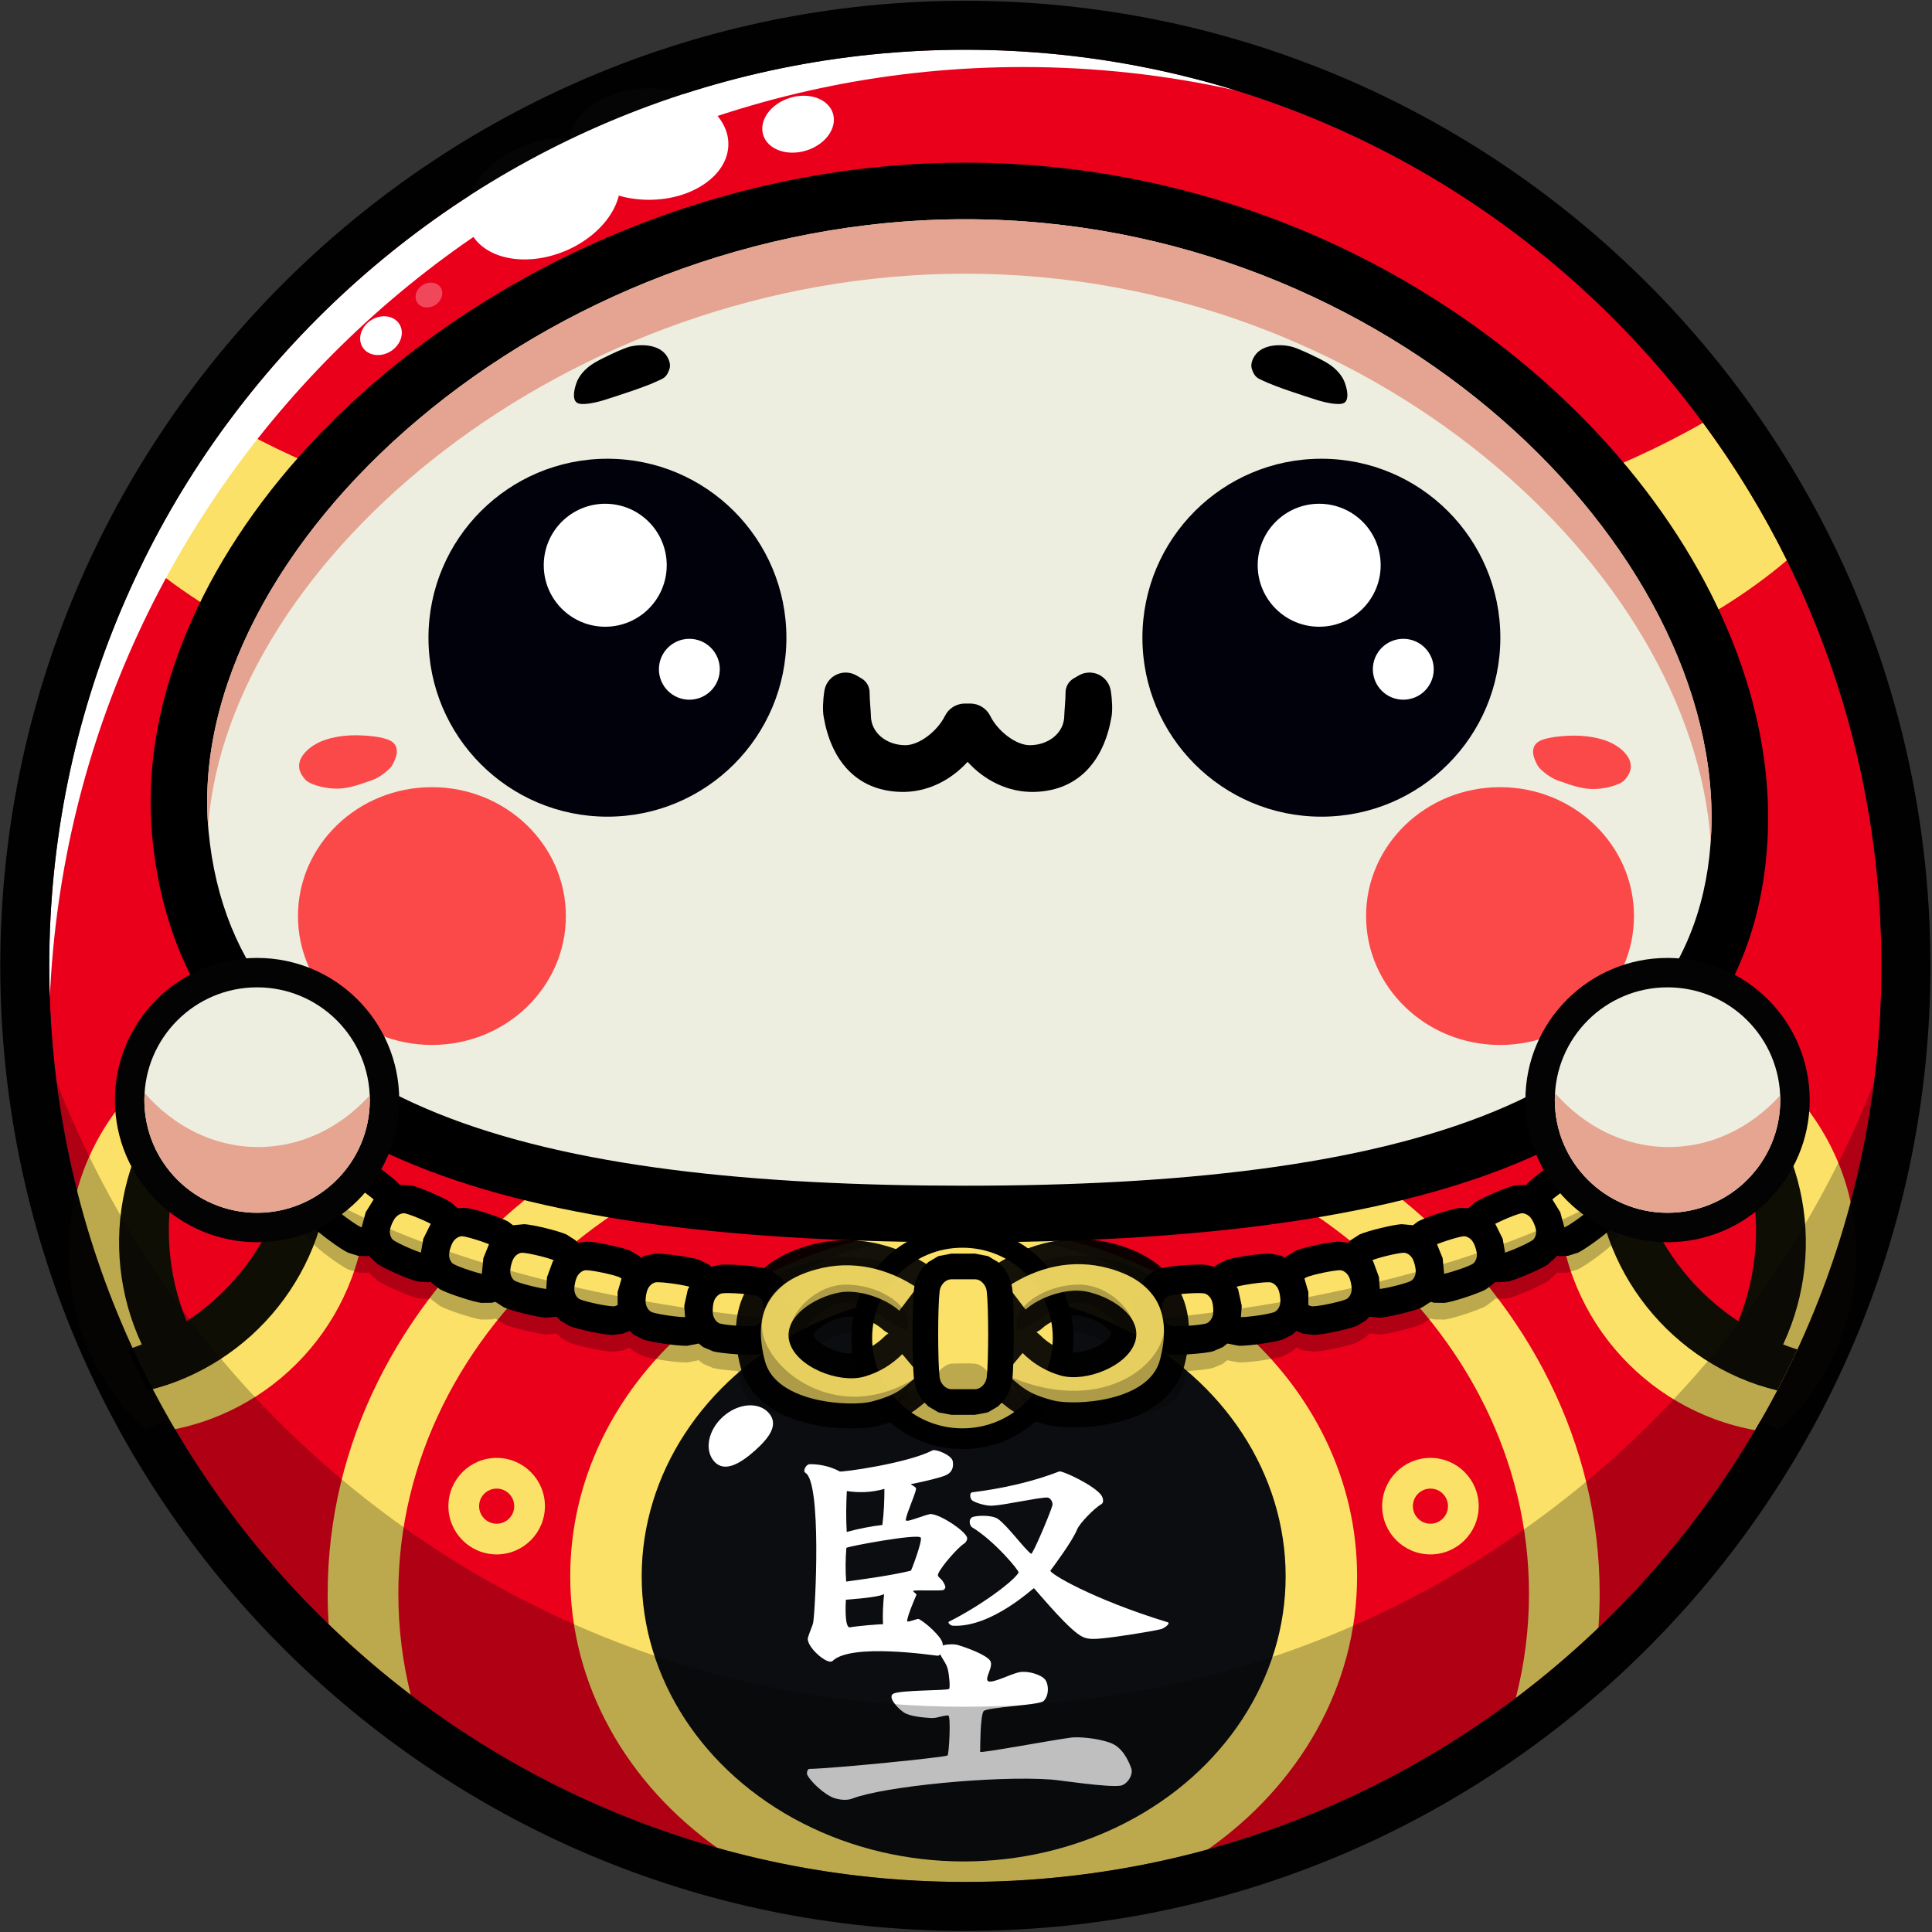 <svg xmlns="http://www.w3.org/2000/svg" xmlns:xlink="http://www.w3.org/1999/xlink" xmlns:serif="http://www.serif.com/" width="100%" height="100%" viewBox="0 0 548 548" xml:space="preserve" style="fill-rule:evenodd;clip-rule:evenodd;stroke-linejoin:round;stroke-miterlimit:2;"><rect x="0" y="0" width="548" height="548" fill="#333333" stroke="none"/><circle id="Color-primario" serif:id="Color primario" cx="273.816" cy="273.957" r="259.845" style="fill:#eb001b;"></circle><g id="detalles"><path id="circulo_interno" d="M40.795,158.921c6.798,-13.731 14.774,-26.777 23.795,-39.005c47.335,27.24 123.455,44.922 209.226,44.922c85.771,-0 161.892,-17.682 209.226,-44.922c9.021,12.228 16.997,25.274 23.795,39.005c-42.464,36.417 -130.902,61.481 -233.021,61.481c-102.118,0 -190.557,-25.064 -233.021,-61.481Z" style="fill:#fbe167;"></path><path d="M93.223,460.718c-0.186,-2.87 -0.28,-5.761 -0.28,-8.671c-0,-85.214 80.832,-154.397 180.394,-154.397c99.562,-0 180.394,69.183 180.394,154.397c0,3.244 -0.117,6.464 -0.348,9.657c-7.407,7.087 -15.232,13.74 -23.434,19.919c2.449,-9.526 3.74,-19.423 3.74,-29.576c-0,-75.746 -71.852,-137.243 -160.352,-137.243c-88.501,-0 -160.352,61.497 -160.352,137.243c0,9.834 1.211,19.428 3.513,28.678c-8.15,-6.212 -15.922,-12.895 -23.275,-20.007Z" style="fill:#fbe167;"></path><path d="M405.734,413.521c7.555,0 13.689,6.134 13.689,13.689c-0,7.556 -6.134,13.69 -13.689,13.69c-7.556,-0 -13.69,-6.134 -13.69,-13.69c0,-7.555 6.134,-13.689 13.69,-13.689Zm-0,8.711c2.747,-0 4.978,2.23 4.978,4.978c0,2.748 -2.231,4.979 -4.978,4.979c-2.748,0 -4.979,-2.231 -4.979,-4.979c-0,-2.748 2.231,-4.978 4.979,-4.978Z" style="fill:#fbe167;"></path><path d="M140.875,413.521c7.555,0 13.689,6.134 13.689,13.689c-0,7.556 -6.134,13.69 -13.689,13.69c-7.556,-0 -13.689,-6.134 -13.689,-13.69c-0,-7.555 6.133,-13.689 13.689,-13.689Zm-0,8.711c2.748,-0 4.979,2.23 4.979,4.978c-0,2.748 -2.231,4.979 -4.979,4.979c-2.748,0 -4.979,-2.231 -4.979,-4.979c-0,-2.748 2.231,-4.978 4.979,-4.978Z" style="fill:#fbe167;"></path><path id="circulo_interno1" serif:id="circulo_interno" d="M203.475,524.153c-25.44,-18.12 -41.733,-45.911 -41.733,-77.045c0,-54.544 50.004,-98.826 111.595,-98.826c61.591,-0 111.595,44.282 111.595,98.826c-0,31.386 -16.558,59.375 -42.352,77.483c-21.906,6.005 -44.963,9.212 -68.764,9.212c-24.373,-0 -47.966,-3.363 -70.341,-9.65Z" style="fill:#fbe167;"></path></g><g id="mangas"><g id="manga_derecha"><g><path d="M493.335,399.529c21.317,-22.023 25.656,-56.57 8.525,-83.586c-11.449,-18.057 -30.032,-28.873 -49.76,-31.109c14.156,4.814 26.824,14.306 35.447,27.904c16.232,25.599 13.187,57.961 -5.314,80.022c3.65,2.353 7.352,4.609 11.102,6.769Z" style="fill:#0f0e05;"></path><path d="M504.617,405.658c23.738,-21.809 29.221,-58.173 11.358,-86.345c-11.45,-18.057 -30.033,-28.873 -49.761,-31.109c14.156,4.813 26.824,14.305 35.447,27.904c17.083,26.942 12.814,61.374 -8.352,83.405c3.723,2.145 7.494,4.193 11.308,6.145Z" style="fill:#fbe167;"></path></g><g><path d="M504.06,394.44c-29.796,-7.184 -51.96,-34.037 -51.96,-66.025c-0,-21.381 9.902,-40.467 25.365,-52.92c-9.377,11.646 -14.993,26.446 -14.993,42.547c0,30.312 19.902,56.012 47.34,64.736c-1.823,3.942 -3.741,7.83 -5.752,11.662Z" style="fill:#0f0e05;"></path><path d="M497.814,405.658c-31.726,-5.707 -55.829,-33.481 -55.829,-66.839c-0,-21.381 9.901,-40.467 25.365,-52.92c-9.378,11.646 -14.993,26.446 -14.993,42.548c-0,31.901 22.044,58.695 51.717,65.966c-1.996,3.805 -4.083,7.554 -6.26,11.245Z" style="fill:#fbe167;"></path></g></g><g id="manga_derecha1" serif:id="manga_derecha"><g><path d="M52.656,399.529c-21.317,-22.023 -25.656,-56.57 -8.526,-83.586c11.45,-18.057 30.033,-28.873 49.761,-31.109c-14.156,4.814 -26.824,14.306 -35.447,27.904c-16.232,25.599 -13.187,57.961 5.314,80.022c-3.65,2.353 -7.352,4.609 -11.102,6.769Z" style="fill:#0f0e05;"></path><path d="M41.374,405.658c-23.738,-21.809 -29.221,-58.173 -11.358,-86.345c11.45,-18.057 30.033,-28.873 49.761,-31.109c-14.156,4.813 -26.824,14.305 -35.447,27.904c-17.083,26.942 -12.815,61.374 8.352,83.405c-3.723,2.145 -7.494,4.193 -11.308,6.145Z" style="fill:#fbe167;"></path></g><g><path d="M41.931,394.44c29.796,-7.184 51.96,-34.037 51.96,-66.025c-0,-21.381 -9.902,-40.467 -25.366,-52.92c9.378,11.646 14.994,26.446 14.994,42.547c-0,30.312 -19.902,56.012 -47.34,64.736c1.822,3.942 3.741,7.83 5.752,11.662Z" style="fill:#0f0e05;"></path><path d="M48.177,405.658c31.726,-5.707 55.829,-33.481 55.829,-66.839c0,-21.381 -9.901,-40.467 -25.365,-52.92c9.378,11.646 14.993,26.446 14.993,42.548c0,31.901 -22.044,58.695 -51.717,65.966c1.996,3.805 4.083,7.554 6.26,11.245Z" style="fill:#fbe167;"></path></g></g></g><g id="grupo_kanji"><ellipse cx="273.337" cy="447.108" rx="91.329" ry="80.88" style="fill:#0c0d10;"></ellipse><g id="Kanji"><path d="M228.943,503.332c-0.172,-0.395 0.069,-1.584 0.591,-1.593c6.95,-0.118 38.396,-3.283 39.227,-3.81c0.42,-0.267 1.038,-11.472 0.159,-11.385c-2.407,0.236 -3.167,0.882 -5.026,0.756c-2.156,-0.145 -5.823,-0.451 -7.542,-1.589c-1.688,-1.116 -4.746,-4.41 -2.935,-5.316c2.142,-1.071 15.207,-0.824 15.789,-1.354c0.361,-0.328 0.034,-3.986 -0.402,-5.705c-0.405,-1.597 -1.886,-3.295 -2.216,-4.366c-0.216,-0.699 -0.2,-1.862 0.476,-2.143c0.859,-0.357 3.227,-0.652 4.722,-0.203c2.288,0.688 7.669,2.623 9.005,4.329c1.273,1.627 -1.838,5.392 -0.423,5.947c1.415,0.556 6.44,-2.185 8.912,-2.614c2.366,-0.411 6.072,0.733 7.143,2.095c1.071,1.362 1.206,4.44 -0.391,6.077c-1.229,1.261 -16.352,1.757 -17.066,2.936c-0.913,1.507 -0.922,9.411 -0.953,11.505c-0.007,0.479 20.553,-3.359 25.806,-4.047c1.888,-0.247 7.277,0.077 11.156,1.505c3.289,1.211 5.015,4.733 5.903,7.223c0.65,1.825 -1.176,4.651 -3.095,4.92c-3.782,0.529 -17.075,-1.564 -19.598,-1.746c-16.053,-1.159 -47.618,1.968 -56.414,5.396c-1.603,0.624 -3.768,0.335 -5.209,-0.159c-2.712,-0.93 -6.784,-4.746 -7.619,-6.659Z" style="fill:#fff;"></path><path d="M228.445,417.746c-0.824,-0.482 0.184,-2.382 1.137,-2.427c1.6,-0.076 5.334,0.222 8.582,2.051c0.491,0.277 19.163,-2.27 26.356,-5.992c0.8,-0.414 5.454,1.284 5.738,3.149c0.33,2.17 -0.583,3.392 -2.336,4.062c-2.084,0.797 -7.521,2.003 -9.395,2.336c-0.624,0.111 1.417,0.744 1.321,1.371c-0.263,1.718 -3.229,8.236 -2.895,8.938c0.339,0.71 6.003,-1.908 7.211,-1.778c2.977,0.32 9.41,4.708 10.105,6.551c0.236,0.624 -0.25,1.469 -0.812,1.828c-1.923,1.231 -6.424,6.458 -7.312,8.48c-0.558,1.269 1.118,1.001 1.98,3.657c0.132,0.406 -0.288,1.009 -0.711,1.066c-1.506,0.203 -7.084,-0.068 -8.328,0.152c-0.477,0.085 0.977,0.924 0.863,1.168c-0.532,1.141 -2.706,6.349 -2.64,7.465c0.029,0.493 2.95,-0.79 3.3,-0.609c1.904,0.98 6.451,5.008 6.754,6.906c0.201,1.258 -0.254,3.612 -1.523,3.504c-1.348,-0.116 -24.394,-3.613 -29.656,1.472c-1.44,1.392 -7.699,-4.193 -7.008,-6.601c0.492,-1.714 1.364,-3.512 1.482,-4.266c0.655,-4.173 2.419,-39.773 -2.213,-42.483Zm11.754,5.18c-0.214,3.867 -0.251,7.735 -0.032,11.602c3.369,-0.909 6.738,-1.594 10.107,-1.982c0.438,-3.364 0.581,-6.787 0.585,-10.238c-3.553,1.017 -7.106,1.161 -10.66,0.618Zm-0.134,16.13c-0.263,3.208 -0.289,6.39 -0.052,9.542c6.146,-0.84 12.295,-1.665 18.329,-3.068c0.134,0.101 3.326,-8.464 2.834,-9.386c-0.677,-1.27 -21.111,2.542 -21.111,2.912Zm-0.132,14.694c0,-0 -0.566,8.251 1.203,7.832c1.281,-0.303 9.234,-1.032 9.327,-0.845c-0.143,-2.523 0.002,-5.45 0.293,-8.58c-1.104,0.62 -4.866,1.146 -10.823,1.593Z" style="fill:#fff;"></path><path d="M275.768,425.593c-0.664,-0.469 -0.83,-2.202 -0.024,-2.308c2.94,-0.386 13.707,-1.671 24.691,-5.915c0.825,-0.318 10.183,4.029 12.025,6.866c0.428,0.659 0.679,1.961 0,2.356c-2.133,1.24 -6.234,5.481 -6.947,7.231c-1.36,3.34 -6.429,10.129 -7.556,11.659c-0.507,0.689 11.787,8.086 33.267,14.666c0.91,0.279 -0.984,1.729 -1.91,1.95c-3.06,0.731 -12.465,2.193 -16.168,2.559c-2.012,0.199 -4.224,0.495 -6.053,-0.366c-3.571,-1.68 -11.262,-10.958 -13.813,-13.812c-0.146,-0.164 -12.028,11.245 -23.045,10.644c-0.587,-0.032 -1.59,-0.891 -1.064,-1.154c9.168,-4.586 18.481,-11.587 19.743,-13.918c0.259,-0.477 -6.83,-8.983 -13.138,-12.813c-0.854,-0.519 -1.162,-2.538 0.22,-2.982c1.236,-0.397 5.297,-0.591 7.028,0.561c2.613,1.74 7.735,8.799 9.465,9.912c0.398,0.256 5.254,-11.07 6.013,-13.731c0.244,-0.856 -0.573,-2.238 -1.463,-2.234c-2.85,0.013 -12.117,2.167 -15.64,2.315c-1.892,0.08 -4.721,-0.843 -5.631,-1.486Z" style="fill:#fff;"></path></g></g><g id="cadena"><path id="cadena1" serif:id="cadena" d="M104.692,360.901l-0.541,0.125l-2.557,-0.08l-2.907,-0.907c-2.284,-1.115 -8.152,-5.426 -9.899,-7.272l-1.734,-2.504l-0.841,-2.415l-0.241,-3.179l0.541,-2.882l2.207,-4.147l3.297,-3.345l2.589,-1.378l3.105,-0.72l2.557,0.08l2.907,0.907c2.284,1.115 8.152,5.426 9.899,7.273l0.288,0.415l0.443,-0.086l3.036,0.238c2.475,0.58 9.153,3.481 11.267,4.894l1.629,1.491l2.682,-0.038c2.518,0.348 9.437,2.619 11.671,3.83l1.46,1.106l0.154,-0.058l3.033,-0.278c2.537,0.153 9.61,1.883 11.931,2.918l2.562,1.647l0.629,0.705l2.669,-0.332c2.575,0.072 9.794,1.592 12.179,2.564l2.622,1.568l0.419,0.439l1.149,-0.571l3.011,-0.581c2.608,-0.101 10.011,0.948 12.489,1.769l2.731,1.395l0.664,0.61l2.231,-0.595c2.595,-0.282 10.053,0.247 12.582,0.893l0.133,0.057c3.17,-2.743 7.331,-4.931 12.596,-6.42c8.803,-2.49 17.272,-1.743 24.814,1.011c5.256,-3.936 11.78,-6.268 18.846,-6.268c6.937,-0 13.352,2.248 18.558,6.055c7.611,-2.838 16.181,-3.634 25.092,-1.114c5.459,1.544 9.73,3.838 12.941,6.724l0.106,-0.045c2.529,-0.646 9.987,-1.175 12.582,-0.893l2.231,0.595l0.664,-0.61l2.731,-1.395c2.478,-0.821 9.881,-1.87 12.489,-1.769l3.011,0.581l1.149,0.571l0.419,-0.439l2.623,-1.568c2.384,-0.972 9.604,-2.492 12.178,-2.564l2.669,0.332l0.629,-0.705l2.562,-1.647c2.321,-1.035 9.394,-2.765 11.932,-2.918l3.032,0.278l0.154,0.058l1.46,-1.106c2.235,-1.211 9.153,-3.482 11.671,-3.83l2.682,0.038l1.63,-1.491c2.113,-1.413 8.792,-4.314 11.266,-4.894l3.036,-0.238l0.443,0.086l0.288,-0.415c1.747,-1.847 7.615,-6.158 9.899,-7.273l2.907,-0.907l2.557,-0.08l3.105,0.72l2.589,1.378l3.297,3.345l2.207,4.147l0.541,2.882l-0.241,3.179l-0.841,2.415l-1.734,2.504c-1.747,1.846 -7.615,6.157 -9.899,7.272l-2.907,0.907l-2.557,0.08l-0.54,-0.125l-0.223,0.356l-2.246,2.056c-2.114,1.412 -8.793,4.313 -11.267,4.893l-3.036,0.238l-0.712,-0.138l-0.239,0.313l-2.427,1.839c-2.235,1.211 -9.153,3.482 -11.671,3.831l-3.045,-0.043l-0.919,-0.27l-2.486,1.598c-2.322,1.035 -9.395,2.766 -11.932,2.919l-2.986,-0.274l-0.99,1.04l-2.623,1.568c-2.385,0.972 -9.604,2.492 -12.178,2.564l-3.032,-0.377l-1.879,-0.783l-1.145,1.051l-2.731,1.395c-2.477,0.821 -9.88,1.87 -12.489,1.769l-3.011,-0.581l-0.174,-0.087l-1.329,1.06l-2.822,1.2c-1.452,0.371 -4.53,0.704 -7.379,0.866c-0.202,1.106 -0.455,2.238 -0.761,3.396c-1.858,7.041 -7.596,7.226 -14.8,9.884c-8.98,3.313 -20.018,3.103 -24.209,1.993c-1.15,-0.304 -2.178,-0.604 -3.108,-0.905c-5.544,4.87 -12.811,7.824 -20.762,7.824c-7.827,-0 -14.99,-2.862 -20.5,-7.596c-1.001,0.33 -2.117,0.659 -3.38,0.994c-4.191,1.109 -15.229,1.319 -24.209,-1.994c-7.204,-2.658 -12.942,-2.843 -14.8,-9.884c-0.337,-1.277 -0.61,-2.522 -0.822,-3.734c-2.739,-0.17 -5.612,-0.489 -7,-0.844l-2.822,-1.2l-1.329,-1.06l-0.174,0.087l-3.011,0.581c-2.608,0.101 -10.012,-0.948 -12.489,-1.769l-2.731,-1.395l-1.145,-1.051l-1.879,0.783l-3.032,0.377c-2.574,-0.072 -9.793,-1.592 -12.178,-2.564l-2.623,-1.568l-0.99,-1.04l-2.986,0.274c-2.537,-0.153 -9.61,-1.884 -11.931,-2.919l-2.487,-1.598l-0.919,0.27l-3.045,0.043c-2.517,-0.349 -9.436,-2.62 -11.671,-3.831l-2.427,-1.839l-0.239,-0.313l-0.712,0.138l-3.036,-0.238c-2.474,-0.58 -9.153,-3.481 -11.266,-4.893l-2.247,-2.056l-0.222,-0.356Zm199.529,27.405c2.495,0.161 5.523,-0.807 7.949,-2.227c1.351,-0.791 2.674,-1.622 3.027,-2.87c0.237,-0.839 -0.725,-1.289 -1.41,-1.876c-1.972,-1.692 -4.747,-2.859 -7.214,-3.318c-0.851,-0.159 -1.779,-0.172 -2.73,-0.069c0.416,2.042 0.635,4.155 0.635,6.318c0,1.37 -0.088,2.719 -0.257,4.042Zm-62.138,-10.049c-0.933,-0.097 -1.842,-0.082 -2.678,0.074c-2.466,0.459 -5.242,1.626 -7.214,3.318c-0.685,0.587 -1.647,1.037 -1.41,1.876c0.353,1.248 1.676,2.08 3.027,2.87c2.442,1.43 5.495,2.401 8.001,2.224c-0.198,-1.424 -0.3,-2.877 -0.3,-4.355c0,-2.054 0.198,-4.062 0.574,-6.007Z" style="fill-opacity:0.25;"></path><g><g><g><path d="M115.349,346.695l-2.206,4.147l-3.298,3.345l-2.589,1.378l-3.105,0.72l-2.557,-0.08l-2.907,-0.907c-2.284,-1.115 -8.152,-5.426 -9.899,-7.273l-1.734,-2.503l-0.841,-2.416l-0.241,-3.178l0.541,-2.883l2.207,-4.146l3.297,-3.345l2.589,-1.378l3.105,-0.72l2.557,0.08l2.907,0.906c2.284,1.116 8.152,5.427 9.899,7.273l1.734,2.503l0.841,2.416l0.241,3.178l-0.541,2.883Z"></path><path d="M107.62,344.204c-0.336,1.043 -1.568,2.719 -2.463,3.352c-0.778,0.55 -1.995,0.89 -2.907,0.445c-1.745,-0.852 -6.228,-4.146 -7.563,-5.557c-0.698,-0.737 -0.737,-2 -0.445,-2.907c0.337,-1.043 1.568,-2.72 2.463,-3.352c0.779,-0.551 1.995,-0.89 2.908,-0.445c1.745,0.852 6.228,4.146 7.562,5.556c0.698,0.738 0.738,2 0.445,2.908Z" style="fill:#fbe167;"></path></g><g><path d="M132.763,351.377l-1.23,4.533l-2.473,3.993l-2.218,1.919l-2.868,1.391l-2.511,0.49l-3.036,-0.239c-2.474,-0.58 -9.153,-3.48 -11.266,-4.893l-2.247,-2.056l-1.356,-2.169l-0.941,-3.045l-0.112,-2.931l1.231,-4.533l2.472,-3.993l2.219,-1.919l2.867,-1.391l2.511,-0.49l3.036,0.239c2.475,0.58 9.153,3.481 11.267,4.893l2.246,2.056l1.356,2.169l0.941,3.045l0.112,2.931Z"></path><path d="M124.674,350.664c-0.096,1.092 -0.925,2.999 -1.657,3.815c-0.637,0.709 -1.748,1.311 -2.736,1.079c-1.891,-0.443 -6.993,-2.659 -8.608,-3.738c-0.844,-0.564 -1.163,-1.787 -1.079,-2.737c0.096,-1.091 0.925,-2.999 1.657,-3.815c0.637,-0.709 1.748,-1.311 2.736,-1.079c1.891,0.443 6.994,2.659 8.608,3.738c0.844,0.565 1.163,1.787 1.079,2.737Z" style="fill:#fbe167;"></path></g><g><path d="M149.669,356.187l-0.806,4.627l-2.093,4.205l-2.031,2.115l-2.727,1.651l-2.455,0.719l-3.045,0.044c-2.517,-0.349 -9.436,-2.62 -11.671,-3.831l-2.427,-1.839l-1.551,-2.035l-1.218,-2.945l-0.383,-2.908l0.807,-4.627l2.092,-4.205l2.032,-2.116l2.727,-1.65l2.454,-0.72l3.045,-0.043c2.518,0.349 9.437,2.62 11.671,3.831l2.427,1.839l1.551,2.034l1.218,2.946l0.383,2.908Z"></path><path d="M141.549,356.224c0.005,1.096 -0.644,3.072 -1.297,3.952c-0.569,0.766 -1.62,1.467 -2.625,1.328c-1.924,-0.267 -7.209,-2.002 -8.917,-2.927c-0.892,-0.483 -1.323,-1.671 -1.327,-2.624c-0.005,-1.097 0.643,-3.073 1.297,-3.953c0.569,-0.765 1.619,-1.466 2.625,-1.327c1.923,0.266 7.209,2.001 8.916,2.926c0.893,0.484 1.323,1.672 1.328,2.625Z" style="fill:#fbe167;"></path></g><g><path d="M166.981,359.416l-0.447,4.675l-1.762,4.354l-1.862,2.266l-2.591,1.856l-2.392,0.907l-3.033,0.278c-2.537,-0.154 -9.61,-1.884 -11.931,-2.919l-2.562,-1.647l-1.703,-1.908l-1.442,-2.843l-0.606,-2.87l0.447,-4.675l1.761,-4.354l1.863,-2.266l2.591,-1.856l2.392,-0.907l3.033,-0.278c2.537,0.154 9.61,1.884 11.931,2.919l2.562,1.647l1.703,1.908l1.442,2.843l0.606,2.87Z"></path><path d="M158.888,360.079c0.089,1.093 -0.405,3.113 -0.989,4.041c-0.508,0.807 -1.501,1.587 -2.514,1.526c-1.939,-0.117 -7.342,-1.439 -9.116,-2.23c-0.927,-0.413 -1.448,-1.564 -1.526,-2.514c-0.089,-1.093 0.405,-3.113 0.989,-4.041c0.507,-0.807 1.501,-1.587 2.514,-1.526c1.938,0.117 7.342,1.439 9.116,2.23c0.927,0.413 1.448,1.564 1.526,2.514Z" style="fill:#fbe167;"></path></g><g><path d="M185.344,363.831l-0.298,4.724l-1.632,4.443l-1.797,2.337l-2.543,1.949l-2.371,0.988l-3.032,0.378c-2.574,-0.072 -9.793,-1.592 -12.178,-2.564l-2.623,-1.568l-1.771,-1.86l-1.541,-2.808l-0.702,-2.864l0.298,-4.724l1.631,-4.443l1.798,-2.337l2.542,-1.949l2.371,-0.988l3.032,-0.378c2.575,0.073 9.794,1.592 12.179,2.564l2.622,1.568l1.772,1.86l1.541,2.809l0.702,2.863Z"></path><path d="M177.276,364.757c0.128,1.108 -0.308,3.178 -0.871,4.141c-0.49,0.837 -1.474,1.663 -2.506,1.634c-1.975,-0.055 -7.512,-1.221 -9.341,-1.966c-0.957,-0.39 -1.524,-1.543 -1.635,-2.506c-0.127,-1.108 0.309,-3.178 0.872,-4.141c0.49,-0.837 1.474,-1.663 2.506,-1.634c1.974,0.055 7.512,1.221 9.341,1.966c0.956,0.39 1.524,1.543 1.634,2.506Z" style="fill:#fbe167;"></path></g><g><path d="M205.658,366.035l0.017,4.771l-1.341,4.578l-1.647,2.466l-2.42,2.125l-2.309,1.149l-3.011,0.581c-2.608,0.101 -10.012,-0.948 -12.489,-1.77l-2.731,-1.394l-1.9,-1.746l-1.734,-2.713l-0.896,-2.827l-0.017,-4.77l1.341,-4.578l1.647,-2.466l2.419,-2.125l2.31,-1.149l3.011,-0.581c2.608,-0.101 10.011,0.948 12.489,1.77l2.731,1.394l1.899,1.746l1.734,2.713l0.897,2.826Z"></path><path d="M197.67,367.497c0.204,1.116 -0.098,3.248 -0.604,4.263c-0.44,0.884 -1.384,1.789 -2.434,1.83c-2.008,0.078 -7.71,-0.73 -9.618,-1.363c-0.997,-0.33 -1.652,-1.463 -1.829,-2.433c-0.205,-1.117 0.097,-3.248 0.604,-4.264c0.44,-0.883 1.383,-1.789 2.433,-1.829c2.009,-0.078 7.711,0.73 9.619,1.362c0.997,0.331 1.652,1.463 1.829,2.434Z" style="fill:#fbe167;"></path></g><g><path d="M224.455,367.81l0.35,4.758l-1.018,4.66l-1.471,2.575l-2.265,2.289l-2.223,1.307l-2.963,0.79c-2.595,0.283 -10.054,-0.246 -12.582,-0.892l-2.822,-1.201l-2.017,-1.608l-1.919,-2.586l-1.092,-2.757l-0.35,-4.757l1.018,-4.661l1.47,-2.575l2.265,-2.289l2.224,-1.307l2.963,-0.79c2.595,-0.283 10.053,0.246 12.582,0.893l2.822,1.2l2.017,1.608l1.919,2.586l1.092,2.757Z"></path><path d="M216.589,369.826c0.282,1.099 0.129,3.247 -0.305,4.295c-0.378,0.912 -1.255,1.882 -2.3,1.996c-1.998,0.217 -7.742,-0.19 -9.69,-0.688c-1.018,-0.26 -1.75,-1.344 -1.995,-2.3c-0.282,-1.099 -0.129,-3.247 0.305,-4.295c0.377,-0.912 1.255,-1.881 2.3,-1.995c1.998,-0.218 7.742,0.189 9.69,0.687c1.018,0.261 1.75,1.344 1.995,2.3Z" style="fill:#fbe167;"></path></g></g><g><g><path d="M430.947,346.695l-0.541,-2.883l0.241,-3.178l0.841,-2.416l1.734,-2.503c1.747,-1.846 7.615,-6.157 9.899,-7.273l2.907,-0.906l2.557,-0.08l3.105,0.72l2.589,1.378l3.297,3.345l2.207,4.146l0.541,2.883l-0.241,3.178l-0.841,2.416l-1.734,2.503c-1.747,1.847 -7.615,6.158 -9.899,7.273l-2.907,0.907l-2.557,0.08l-3.105,-0.72l-2.589,-1.378l-3.297,-3.345l-2.207,-4.147Z"></path><path d="M438.676,344.204c0.336,1.043 1.568,2.719 2.463,3.352c0.778,0.55 1.995,0.89 2.907,0.445c1.745,-0.852 6.229,-4.146 7.563,-5.557c0.698,-0.737 0.737,-2 0.445,-2.907c-0.337,-1.043 -1.568,-2.72 -2.463,-3.352c-0.778,-0.551 -1.995,-0.89 -2.907,-0.445c-1.746,0.852 -6.229,4.146 -7.563,5.556c-0.698,0.738 -0.737,2 -0.445,2.908Z" style="fill:#fbe167;"></path></g><g><path d="M413.533,351.377l0.112,-2.931l0.941,-3.045l1.356,-2.169l2.247,-2.056c2.113,-1.412 8.792,-4.313 11.266,-4.893l3.036,-0.239l2.511,0.49l2.868,1.391l2.218,1.919l2.472,3.993l1.231,4.533l-0.112,2.931l-0.941,3.045l-1.356,2.169l-2.246,2.056c-2.114,1.413 -8.793,4.313 -11.267,4.893l-3.036,0.239l-2.511,-0.49l-2.867,-1.391l-2.219,-1.919l-2.472,-3.993l-1.231,-4.533Z"></path><path d="M421.622,350.664c0.096,1.092 0.925,2.999 1.657,3.815c0.637,0.709 1.748,1.311 2.736,1.079c1.891,-0.443 6.993,-2.659 8.608,-3.738c0.844,-0.564 1.163,-1.787 1.079,-2.737c-0.096,-1.091 -0.925,-2.999 -1.657,-3.815c-0.637,-0.709 -1.748,-1.311 -2.736,-1.079c-1.891,0.443 -6.993,2.659 -8.608,3.738c-0.844,0.565 -1.163,1.787 -1.079,2.737Z" style="fill:#fbe167;"></path></g><g><path d="M396.627,356.187l0.383,-2.908l1.218,-2.946l1.551,-2.034l2.427,-1.839c2.235,-1.211 9.153,-3.482 11.671,-3.831l3.045,0.043l2.455,0.72l2.726,1.65l2.032,2.116l2.092,4.205l0.807,4.627l-0.383,2.908l-1.218,2.945l-1.551,2.035l-2.427,1.839c-2.235,1.211 -9.153,3.482 -11.671,3.831l-3.045,-0.044l-2.455,-0.719l-2.726,-1.651l-2.032,-2.115l-2.093,-4.205l-0.806,-4.627Z"></path><path d="M404.747,356.224c-0.005,1.096 0.644,3.072 1.298,3.952c0.568,0.766 1.619,1.467 2.624,1.328c1.924,-0.267 7.209,-2.002 8.917,-2.927c0.892,-0.483 1.323,-1.671 1.327,-2.624c0.005,-1.097 -0.643,-3.073 -1.297,-3.953c-0.568,-0.765 -1.619,-1.466 -2.625,-1.327c-1.923,0.266 -7.209,2.001 -8.916,2.926c-0.893,0.484 -1.323,1.672 -1.328,2.625Z" style="fill:#fbe167;"></path></g><g><path d="M379.315,359.416l0.606,-2.87l1.442,-2.843l1.703,-1.908l2.562,-1.647c2.321,-1.035 9.394,-2.765 11.932,-2.919l3.032,0.278l2.392,0.907l2.591,1.856l1.863,2.266l1.761,4.354l0.448,4.675l-0.607,2.87l-1.441,2.843l-1.704,1.908l-2.561,1.647c-2.322,1.035 -9.395,2.765 -11.932,2.919l-3.033,-0.278l-2.391,-0.907l-2.592,-1.856l-1.862,-2.266l-1.762,-4.354l-0.447,-4.675Z"></path><path d="M387.409,360.079c-0.09,1.093 0.404,3.113 0.988,4.041c0.508,0.807 1.501,1.587 2.514,1.526c1.939,-0.117 7.342,-1.439 9.116,-2.23c0.927,-0.413 1.448,-1.564 1.526,-2.514c0.09,-1.093 -0.405,-3.113 -0.988,-4.041c-0.508,-0.807 -1.502,-1.587 -2.515,-1.526c-1.938,0.117 -7.342,1.439 -9.115,2.23c-0.928,0.413 -1.449,1.564 -1.526,2.514Z" style="fill:#fbe167;"></path></g><g><path d="M360.952,363.831l0.703,-2.863l1.541,-2.809l1.771,-1.86l2.623,-1.568c2.384,-0.972 9.604,-2.491 12.178,-2.564l3.032,0.378l2.371,0.988l2.542,1.949l1.798,2.337l1.631,4.443l0.299,4.724l-0.703,2.864l-1.541,2.808l-1.771,1.86l-2.623,1.568c-2.385,0.972 -9.604,2.492 -12.178,2.564l-3.032,-0.378l-2.371,-0.988l-2.543,-1.949l-1.797,-2.337l-1.632,-4.443l-0.298,-4.724Z"></path><path d="M369.02,364.757c-0.127,1.108 0.308,3.178 0.871,4.141c0.49,0.837 1.474,1.663 2.506,1.634c1.975,-0.055 7.512,-1.221 9.342,-1.966c0.956,-0.39 1.523,-1.543 1.634,-2.506c0.127,-1.108 -0.309,-3.178 -0.872,-4.141c-0.489,-0.837 -1.474,-1.663 -2.506,-1.634c-1.974,0.055 -7.512,1.221 -9.341,1.966c-0.956,0.39 -1.524,1.543 -1.634,2.506Z" style="fill:#fbe167;"></path></g><g><path d="M340.638,366.035l0.897,-2.826l1.734,-2.713l1.899,-1.746l2.731,-1.394c2.478,-0.822 9.881,-1.871 12.489,-1.77l3.011,0.581l2.31,1.149l2.419,2.125l1.647,2.466l1.341,4.578l-0.016,4.77l-0.897,2.827l-1.734,2.713l-1.9,1.746l-2.731,1.394c-2.477,0.822 -9.88,1.871 -12.489,1.77l-3.011,-0.581l-2.309,-1.149l-2.42,-2.125l-1.646,-2.466l-1.342,-4.578l0.017,-4.771Z"></path><path d="M348.626,367.497c-0.204,1.116 0.098,3.248 0.604,4.263c0.44,0.884 1.384,1.789 2.434,1.83c2.008,0.078 7.71,-0.73 9.618,-1.363c0.997,-0.33 1.652,-1.463 1.83,-2.433c0.204,-1.117 -0.098,-3.248 -0.604,-4.264c-0.441,-0.883 -1.384,-1.789 -2.434,-1.829c-2.009,-0.078 -7.71,0.73 -9.618,1.362c-0.998,0.331 -1.652,1.463 -1.83,2.434Z" style="fill:#fbe167;"></path></g><g><path d="M321.841,367.81l1.092,-2.757l1.919,-2.586l2.017,-1.608l2.822,-1.2c2.529,-0.647 9.987,-1.176 12.582,-0.893l2.963,0.79l2.224,1.307l2.265,2.289l1.47,2.575l1.019,4.661l-0.35,4.757l-1.093,2.757l-1.919,2.586l-2.017,1.608l-2.822,1.201c-2.528,0.646 -9.987,1.175 -12.581,0.892l-2.963,-0.79l-2.224,-1.307l-2.265,-2.289l-1.471,-2.575l-1.018,-4.66l0.35,-4.758Z"></path><path d="M329.707,369.826c-0.281,1.099 -0.129,3.247 0.305,4.295c0.378,0.912 1.255,1.882 2.3,1.996c1.998,0.217 7.743,-0.19 9.69,-0.688c1.018,-0.26 1.75,-1.344 1.995,-2.3c0.282,-1.099 0.13,-3.247 -0.305,-4.295c-0.377,-0.912 -1.255,-1.881 -2.299,-1.995c-1.999,-0.218 -7.743,0.189 -9.69,0.687c-1.019,0.261 -1.751,1.344 -1.996,2.3Z" style="fill:#fbe167;"></path></g></g></g><path d="M459.83,337.296l0.494,2.632l-0.241,3.178l-0.841,2.416l-1.734,2.503c-1.747,1.847 -7.615,6.158 -9.899,7.273l-2.907,0.907l-2.557,0.08l-0.54,-0.126l-0.223,0.356l-2.246,2.056c-2.114,1.413 -8.793,4.313 -11.267,4.893l-3.036,0.239l-0.712,-0.139l-0.239,0.314l-2.427,1.839c-2.235,1.211 -9.153,3.482 -11.671,3.831l-3.045,-0.044l-0.919,-0.269l-2.486,1.598c-2.322,1.035 -9.395,2.765 -11.932,2.919l-2.986,-0.274l-0.99,1.04l-2.623,1.568c-2.385,0.972 -9.604,2.492 -12.178,2.564l-3.032,-0.378l-1.879,-0.783l-1.145,1.052l-2.731,1.394c-2.477,0.822 -9.88,1.871 -12.489,1.77l-3.011,-0.581l-0.174,-0.087l-1.329,1.059l-2.822,1.201c-2.528,0.646 -9.987,1.175 -12.581,0.892l-2.963,-0.79l-2.224,-1.307l-2.265,-2.289l-1.471,-2.575l-0.558,-2.557c57.105,-4.988 106.112,-18.663 137.879,-37.375Zm-235.459,37.259l-0.584,2.673l-1.471,2.575l-2.265,2.289l-2.223,1.307l-2.963,0.79c-2.595,0.283 -10.054,-0.246 -12.582,-0.892l-2.822,-1.201l-1.329,-1.059l-0.174,0.087l-3.011,0.581c-2.608,0.101 -10.012,-0.948 -12.489,-1.77l-2.731,-1.394l-1.145,-1.052l-1.879,0.783l-3.032,0.378c-2.574,-0.072 -9.793,-1.592 -12.178,-2.564l-2.623,-1.568l-0.99,-1.04l-2.986,0.274c-2.537,-0.154 -9.61,-1.884 -11.931,-2.919l-2.487,-1.598l-0.919,0.269l-3.045,0.044c-2.517,-0.349 -9.436,-2.62 -11.671,-3.831l-2.427,-1.839l-0.239,-0.314l-0.712,0.139l-3.036,-0.239c-2.474,-0.58 -9.153,-3.48 -11.266,-4.893l-2.247,-2.056l-0.222,-0.356l-0.541,0.126l-2.557,-0.08l-2.907,-0.907c-2.284,-1.115 -8.152,-5.426 -9.899,-7.273l-1.734,-2.503l-0.841,-2.416l-0.241,-3.178l0.541,-2.883l0.209,-0.392c31.49,18.898 80.454,32.762 137.649,37.902Z" style="fill-opacity:0.25;"></path><g><g><circle cx="272.994" cy="379.523" r="31.484"></circle><circle cx="272.994" cy="379.523" r="25.619" style="fill:#fbe167;"></circle><ellipse cx="272.994" cy="399.045" rx="19.048" ry="7.391" style="fill-opacity:0.25;"></ellipse></g></g><g><g><path d="M259.009,377.694c0.899,0.433 1.706,1.055 2.361,1.836l4.845,5.779c1.226,1.462 1.812,3.356 1.626,5.255c-0.186,1.899 -1.128,3.643 -2.614,4.84c-5.5,4.429 -6.957,6.578 -16.113,9.001c-4.191,1.109 -15.229,1.319 -24.209,-1.994c-7.204,-2.658 -12.942,-7.496 -14.8,-14.537c-2.317,-8.783 -1.631,-16.05 1.461,-21.76c3.144,-5.804 8.883,-10.306 17.768,-12.818c12.883,-3.644 25.05,-0.356 34.643,6.011c1.635,1.084 2.748,2.796 3.076,4.73c0.327,1.934 -0.159,3.917 -1.344,5.48l-4.968,6.55c-0.487,0.643 -1.074,1.19 -1.732,1.627Zm-7.009,0.481c-0.607,-0.293 -1.176,-0.673 -1.686,-1.135c-2.451,-2.219 -7.345,-4.115 -10.909,-3.451c-2.466,0.46 -5.242,1.627 -7.214,3.318c-0.685,0.588 -1.647,1.038 -1.41,1.877c0.353,1.248 1.676,2.079 3.027,2.87c2.905,1.7 6.675,2.753 9.359,1.994c2.915,-0.825 5.496,-2.344 7.748,-4.587c0.334,-0.333 0.698,-0.63 1.085,-0.886Z" style="fill-opacity:0.92;"></path><path d="M260.05,365.225l-4.968,6.55c-3.802,-3.442 -11.45,-6.199 -16.978,-5.168c-7.222,1.346 -16.157,7.041 -14.158,14.11c2,7.069 14.085,11.765 21.154,9.765c4.071,-1.151 7.683,-3.257 10.827,-6.389l4.845,5.779c-4.62,3.72 -5.784,5.631 -13.475,7.667c-5.756,1.523 -27.144,0.576 -30.324,-11.477c-3.525,-13.36 0.998,-22.171 14.294,-25.931c10.71,-3.03 20.808,-0.199 28.783,5.094Z" style="fill:#fbe167;fill-opacity:0.92;"></path></g><g><path d="M286.97,377.378c-0.658,-0.437 -1.246,-0.985 -1.733,-1.627l-4.968,-6.55c-1.185,-1.563 -1.671,-3.546 -1.343,-5.48c0.328,-1.934 1.441,-3.646 3.075,-4.73c9.593,-6.367 21.76,-9.655 34.643,-6.011c8.885,2.512 14.624,7.014 17.768,12.818c3.093,5.71 3.779,12.977 1.461,21.76c-1.858,7.041 -7.596,11.879 -14.8,14.537c-8.98,3.313 -20.018,3.103 -24.209,1.994c-9.156,-2.423 -10.613,-4.572 -16.112,-9.001c-1.487,-1.197 -2.429,-2.941 -2.615,-4.84c-0.186,-1.899 0.4,-3.793 1.626,-5.255l4.845,-5.779c0.655,-0.781 1.462,-1.404 2.362,-1.836Zm7.008,0.481c0.387,0.256 0.751,0.553 1.085,0.886c2.252,2.243 4.833,3.762 7.748,4.587c2.684,0.759 6.454,-0.294 9.359,-1.994c1.351,-0.791 2.674,-1.622 3.027,-2.87c0.237,-0.839 -0.725,-1.289 -1.41,-1.877c-1.972,-1.691 -4.747,-2.858 -7.214,-3.318c-3.564,-0.664 -8.458,1.232 -10.909,3.451c-0.51,0.462 -1.078,0.842 -1.686,1.135Z" style="fill-opacity:0.92;"></path><path d="M285.929,364.909l4.967,6.55c3.802,-3.442 11.45,-6.199 16.978,-5.169c7.222,1.347 16.157,7.042 14.158,14.111c-1.999,7.069 -14.085,11.765 -21.154,9.765c-4.07,-1.151 -7.683,-3.257 -10.827,-6.389l-4.845,5.779c4.62,3.72 5.784,5.631 13.476,7.666c5.755,1.524 27.143,0.577 30.323,-11.476c3.525,-13.36 -0.998,-22.171 -14.294,-25.932c-10.71,-3.029 -20.808,-0.198 -28.782,5.095Z" style="fill:#fbe167;fill-opacity:0.92;"></path></g><path d="M260.828,390.098c-2.208,1.411 -7.094,13.084 -11.714,14.307c-4.191,1.109 -15.229,1.319 -24.209,-1.994c-7.204,-2.658 -12.942,-7.496 -14.8,-14.537c-2.317,-8.783 -1.631,-16.05 1.461,-21.76c3.144,-5.804 8.883,-10.306 17.768,-12.818c6.95,-1.966 13.692,-1.914 19.934,-0.45c-19.564,4.044 -33.149,12.887 -33.149,23.135c-0,11.81 21.682,29.643 44.709,14.117Zm35.369,-37.444c6.385,-1.584 13.306,-1.694 20.447,0.326c8.885,2.512 14.624,7.014 17.768,12.818c3.093,5.71 3.779,12.977 1.461,21.76c-1.858,7.041 -7.596,11.879 -14.8,14.537c-8.98,3.313 -20.018,3.103 -24.209,1.994c-4.278,-1.132 -9.708,-12.927 -11.822,-14.2c26.436,12.078 45.258,-2.108 45.258,-13.908c-0,-10.414 -14.028,-19.377 -34.103,-23.327Z" style="fill-opacity:0.25;"></path><path d="M240.043,364.368c8.653,0 17.646,5.219 17.646,11.137c0,5.917 -9.097,-6.058 -17.75,-6.058c-8.653,-0 -15.97,14.615 -15.97,8.697c0,-5.917 7.421,-13.776 16.074,-13.776Z" style="fill-opacity:0.25;"></path><path d="M306.012,364.368c-8.653,0 -17.646,5.219 -17.646,11.137c-0,5.917 9.097,-6.058 17.75,-6.058c8.653,-0 15.97,14.615 15.97,8.697c-0,-5.917 -7.421,-13.776 -16.074,-13.776Z" style="fill-opacity:0.25;"></path></g><g><path d="M287.105,365.338c0.596,4.964 0.596,21.249 0,26.214l-0.458,2.08l-0.804,1.893l-1.154,1.756l-1.57,1.608l-2.883,1.714l-3.7,0.702l-6.676,-0l-3.7,-0.702l-2.882,-1.714l-1.57,-1.608l-1.155,-1.756l-0.804,-1.893l-0.458,-2.08c-0.596,-4.965 -0.596,-21.25 0,-26.214l0.458,-2.081l0.804,-1.893l1.155,-1.756l1.57,-1.608l2.882,-1.714l3.7,-0.702l6.676,0l3.7,0.702l2.883,1.714l1.57,1.608l1.154,1.756l0.804,1.893l0.458,2.081Z"></path><path d="M279.874,366.205c0.557,4.636 0.557,19.843 0,24.479c-0.187,1.562 -1.496,3.338 -3.338,3.338l-6.676,-0c-1.842,-0 -3.15,-1.776 -3.338,-3.338c-0.556,-4.636 -0.556,-19.843 0,-24.479c0.188,-1.562 1.496,-3.338 3.338,-3.338l6.676,0c1.842,0 3.151,1.776 3.338,3.338Z" style="fill:#fbe167;"></path><g><path d="M279.874,388.784c0.557,0.873 0.557,3.736 0,4.609c-0.187,0.295 -1.496,0.629 -3.338,0.629l-6.676,-0c-1.842,-0 -3.15,-0.334 -3.338,-0.629c-0.556,-0.873 -0.556,-3.736 0,-4.609c0.188,-0.295 1.845,-1.892 3.338,-1.986c1.669,-0.105 5.007,-0.105 6.676,0c1.493,0.094 3.151,1.691 3.338,1.986Z" style="fill-opacity:0.25;"></path></g></g></g><g><path id="circulo_interno2" serif:id="circulo_interno" d="M14.126,283.006c-0.103,-3.004 -0.155,-6.02 -0.155,-9.049c-0,-143.412 116.433,-259.845 259.845,-259.845c26.674,-0 52.414,4.028 76.645,11.508c-19.407,-4.326 -39.581,-6.608 -60.284,-6.608c-148.375,0 -269.593,117.199 -276.051,263.994Z" style="fill:#fff;"></path><ellipse cx="184.074" cy="40.865" rx="22.522" ry="15.805" style="fill:#fff;"></ellipse><path d="M147.923,41.624c11.55,-4.835 23.699,-2.137 27.114,6.021c3.415,8.158 -3.189,18.707 -14.739,23.541c-11.549,4.835 -23.699,2.137 -27.114,-6.021c-3.415,-8.158 3.19,-18.707 14.739,-23.541Z" style="fill:#fff;"></path><path d="M224.071,27.748c5.462,-1.677 10.926,0.312 12.193,4.44c1.267,4.128 -2.138,8.841 -7.6,10.518c-5.462,1.677 -10.925,-0.313 -12.193,-4.44c-1.267,-4.128 2.138,-8.841 7.6,-10.518Z" style="fill:#fff;"></path><path d="M205.089,401.818c4.256,-3.812 10.051,-4.295 12.931,-1.078c2.881,3.216 0.432,6.844 -3.825,10.656c-4.256,3.812 -8.717,6.373 -11.598,3.157c-2.881,-3.217 -1.764,-8.923 2.492,-12.735Z" style="fill:#fff;"></path><path d="M105.287,90.794c2.878,-1.813 6.461,-1.308 7.995,1.127c1.535,2.436 0.443,5.886 -2.435,7.699c-2.878,1.813 -6.461,1.308 -7.995,-1.127c-1.535,-2.436 -0.444,-5.885 2.435,-7.699Z" style="fill:#fff;"></path><path d="M119.882,80.858c1.843,-1.161 4.136,-0.837 5.119,0.722c0.982,1.559 0.284,3.768 -1.559,4.929c-1.843,1.161 -4.137,0.838 -5.119,-0.722c-0.983,-1.559 -0.284,-3.768 1.559,-4.929Z" style="fill:#fff;fill-opacity:0.28;"></path></g><g id="Carita"><path d="M273.799,46.134c77.428,-0 144.674,36.183 185.379,83.536c28.239,32.85 43.674,71.111 42.254,106.721c-1.825,45.771 -27.821,75.761 -71.701,93.784c-38.977,16.009 -93.186,22.197 -155.932,22.197c-62.713,-0 -116.556,-5.857 -155.739,-21.696c-43.75,-17.685 -70.545,-47.325 -74.886,-93.419c-3.373,-35.811 12.172,-74.473 41.565,-107.644c41.882,-47.267 111.808,-83.479 189.06,-83.479Z"></path><path d="M273.799,62.186c120.546,0 214.78,93.652 211.594,173.565c-3.114,78.109 -91.048,100.568 -211.594,100.568c-120.545,0 -207.169,-21.213 -214.644,-100.568c-7.5,-79.624 94.099,-173.565 214.644,-173.565Z" style="fill:#eeeee0;"></path><path d="M59.031,234.303c-6.144,-79.311 94.953,-172.117 214.768,-172.117c120.546,0 214.78,93.652 211.594,173.565c-0.04,1.007 -0.094,2.004 -0.163,2.992c-5.27,-77.139 -96.363,-161.11 -211.431,-161.11c-112.839,-0 -209.076,81.004 -214.768,156.67Z" style="fill:#e4a08c;fill-opacity:0.94;"></path><g id="cara-OwO" serif:id="cara OwO"><g id="Ojo-derecho" serif:id="Ojo derecho"><g><circle cx="172.295" cy="180.882" r="50.763" style="fill:#00010b;"></circle><circle cx="171.672" cy="160.328" r="17.44" style="fill:#fff;"></circle><circle cx="195.532" cy="189.833" r="8.635" style="fill:#fff;"></circle></g></g><g id="Ojo-izquierdo" serif:id="Ojo izquierdo"><g><circle cx="374.801" cy="180.882" r="50.763" style="fill:#00010b;"></circle><circle cx="374.178" cy="160.328" r="17.44" style="fill:#fff;"></circle><circle cx="398.038" cy="189.833" r="8.635" style="fill:#fff;"></circle></g></g><path id="Sonrisa" d="M274.449,216.096c-4.722,5.19 -11.491,8.773 -19.123,8.519c-12.96,-0.431 -19.725,-9.569 -21.713,-21.386c-0.291,-1.73 -0.214,-4.549 0.223,-7.307c0.316,-2 1.603,-3.714 3.435,-4.575c1.833,-0.861 3.973,-0.758 5.714,0.276c0.495,0.279 0.97,0.561 1.412,0.823c1.4,0.831 2.26,2.338 2.263,3.966c0.004,2.324 0.359,5.457 0.359,6.49c0,5.125 4.651,8.47 9.776,8.47c3.997,-0 9.139,-4.062 11.215,-8.282c1.065,-2.164 3.268,-3.535 5.68,-3.535c0.1,-0 0.201,-0 0.302,-0c0.153,-0 0.306,0.006 0.457,0.017c0.152,-0.011 0.304,-0.017 0.457,-0.017c0.102,-0 0.202,-0 0.302,0c2.413,0 4.615,1.371 5.681,3.535c2.075,4.22 7.217,8.282 11.214,8.282c5.125,-0 9.776,-3.345 9.776,-8.47c0,-1.033 0.356,-4.166 0.359,-6.49c0.004,-1.628 0.864,-3.135 2.264,-3.966c0.442,-0.262 0.917,-0.544 1.411,-0.823c1.741,-1.034 3.882,-1.137 5.714,-0.276c1.833,0.861 3.12,2.575 3.435,4.575c0.438,2.758 0.515,5.577 0.224,7.307c-1.989,11.817 -8.753,20.955 -21.713,21.386c-7.632,0.254 -14.401,-3.329 -19.124,-8.519Z"></path></g><g id="cejas"><path d="M189.538,101.711c0.591,1.276 0.598,2.219 0.331,3.022c-0.812,2.438 -1.839,2.615 -3.211,3.277c-3.558,1.716 -11.369,4.223 -15.192,5.431c-2.483,0.784 -6.419,1.636 -7.746,0.832c-1.327,-0.805 -1.071,-3.241 -0.217,-5.66c0.679,-1.926 2.337,-4.03 5.02,-5.656c2.358,-1.429 8.415,-4.254 10.26,-4.678c3.239,-0.745 8.854,-0.672 10.755,3.432Z"></path><path d="M355.437,101.711c-0.591,1.276 -0.599,2.219 -0.331,3.022c0.811,2.438 1.839,2.615 3.211,3.277c3.557,1.716 11.369,4.223 15.192,5.431c2.482,0.784 6.418,1.636 7.746,0.832c1.327,-0.805 1.07,-3.241 0.217,-5.66c-0.679,-1.926 -2.337,-4.03 -5.02,-5.656c-2.359,-1.429 -8.415,-4.254 -10.26,-4.678c-3.239,-0.745 -8.855,-0.672 -10.755,3.432Z"></path></g><g id="Chapitas"><ellipse cx="425.473" cy="259.834" rx="37.995" ry="36.56" style="fill:#fb494a;"></ellipse><ellipse cx="122.513" cy="259.834" rx="37.995" ry="36.56" style="fill:#fb494a;"></ellipse><path d="M462.457,216.367c0.409,1.92 -0.35,3.396 -1.646,4.877c-1.156,1.322 -4.852,2.302 -7.671,2.515c-3.848,0.29 -6.937,-0.843 -11.52,-2.466c-1.655,-0.586 -4.721,-2.743 -5.553,-4.289c-1.265,-2.348 -1.711,-4.215 -0.58,-5.819c1.124,-1.593 4.711,-2.227 8.955,-2.472c5.27,-0.303 9.998,0.584 13.146,2.294c2.883,1.566 4.504,3.642 4.869,5.36Z" style="fill:#fb494a;"></path><path d="M84.95,216.262c-0.408,1.92 0.351,3.396 1.647,4.878c1.156,1.321 4.852,2.301 7.67,2.514c3.849,0.291 6.938,-0.843 11.52,-2.465c1.656,-0.586 4.721,-2.743 5.554,-4.289c1.264,-2.349 1.71,-4.215 0.579,-5.82c-1.123,-1.593 -4.711,-2.226 -8.955,-2.471c-5.27,-0.304 -9.997,0.584 -13.146,2.294c-2.883,1.566 -4.503,3.642 -4.869,5.359Z" style="fill:#fb494a;"></path></g></g><path id="contorno" d="M273.816,0.221c151.08,-0 273.737,122.657 273.737,273.736c-0,151.08 -122.657,273.737 -273.737,273.737c-151.079,0 -273.737,-122.657 -273.737,-273.737c0,-151.079 122.658,-273.736 273.737,-273.736Zm0,13.891c-143.412,-0 -259.845,116.433 -259.845,259.845c-0,143.413 116.433,259.846 259.845,259.846c143.413,-0 259.846,-116.433 259.846,-259.846c-0,-143.412 -116.433,-259.845 -259.846,-259.845Z" style="fill-opacity:0.98;"></path><path id="sombra_principal" d="M531.586,306.925c-16.22,127.871 -125.524,226.878 -257.77,226.878c-132.245,-0 -241.549,-99.007 -257.77,-226.878c40.469,103.705 140.682,177.182 257.77,177.182c117.089,-0 217.301,-73.477 257.77,-177.182Z" style="fill-opacity:0.25;"></path><g id="Manitas"><g id="Mano_derecha"><circle cx="472.988" cy="312.028" r="40.32" style="fill:#030303;"></circle><circle cx="472.988" cy="312.028" r="31.975" style="fill:#eeeee0;"></circle><path d="M504.935,310.689c0.019,0.444 0.028,0.89 0.028,1.339c-0,17.647 -14.328,31.974 -31.975,31.974c-17.647,0 -31.974,-14.327 -31.974,-31.974c-0,-0.675 0.021,-1.346 0.062,-2.01c8.288,9.479 19.673,15.334 32.228,15.334c12.257,0 23.397,-5.579 31.631,-14.663Z" style="fill:#e5a591;"></path></g><g id="Mano_izquierda"><circle cx="72.921" cy="312.028" r="40.32" style="fill:#030303;"></circle><circle cx="72.921" cy="312.028" r="31.975" style="fill:#eeeee0;"></circle><path d="M104.868,310.689c0.018,0.444 0.028,0.89 0.028,1.339c-0,17.647 -14.328,31.974 -31.975,31.974c-17.647,0 -31.975,-14.327 -31.975,-31.974c0,-0.675 0.021,-1.346 0.063,-2.01c8.288,9.479 19.672,15.334 32.228,15.334c12.257,0 23.397,-5.579 31.631,-14.663Z" style="fill:#e5a591;"></path></g></g></svg>
